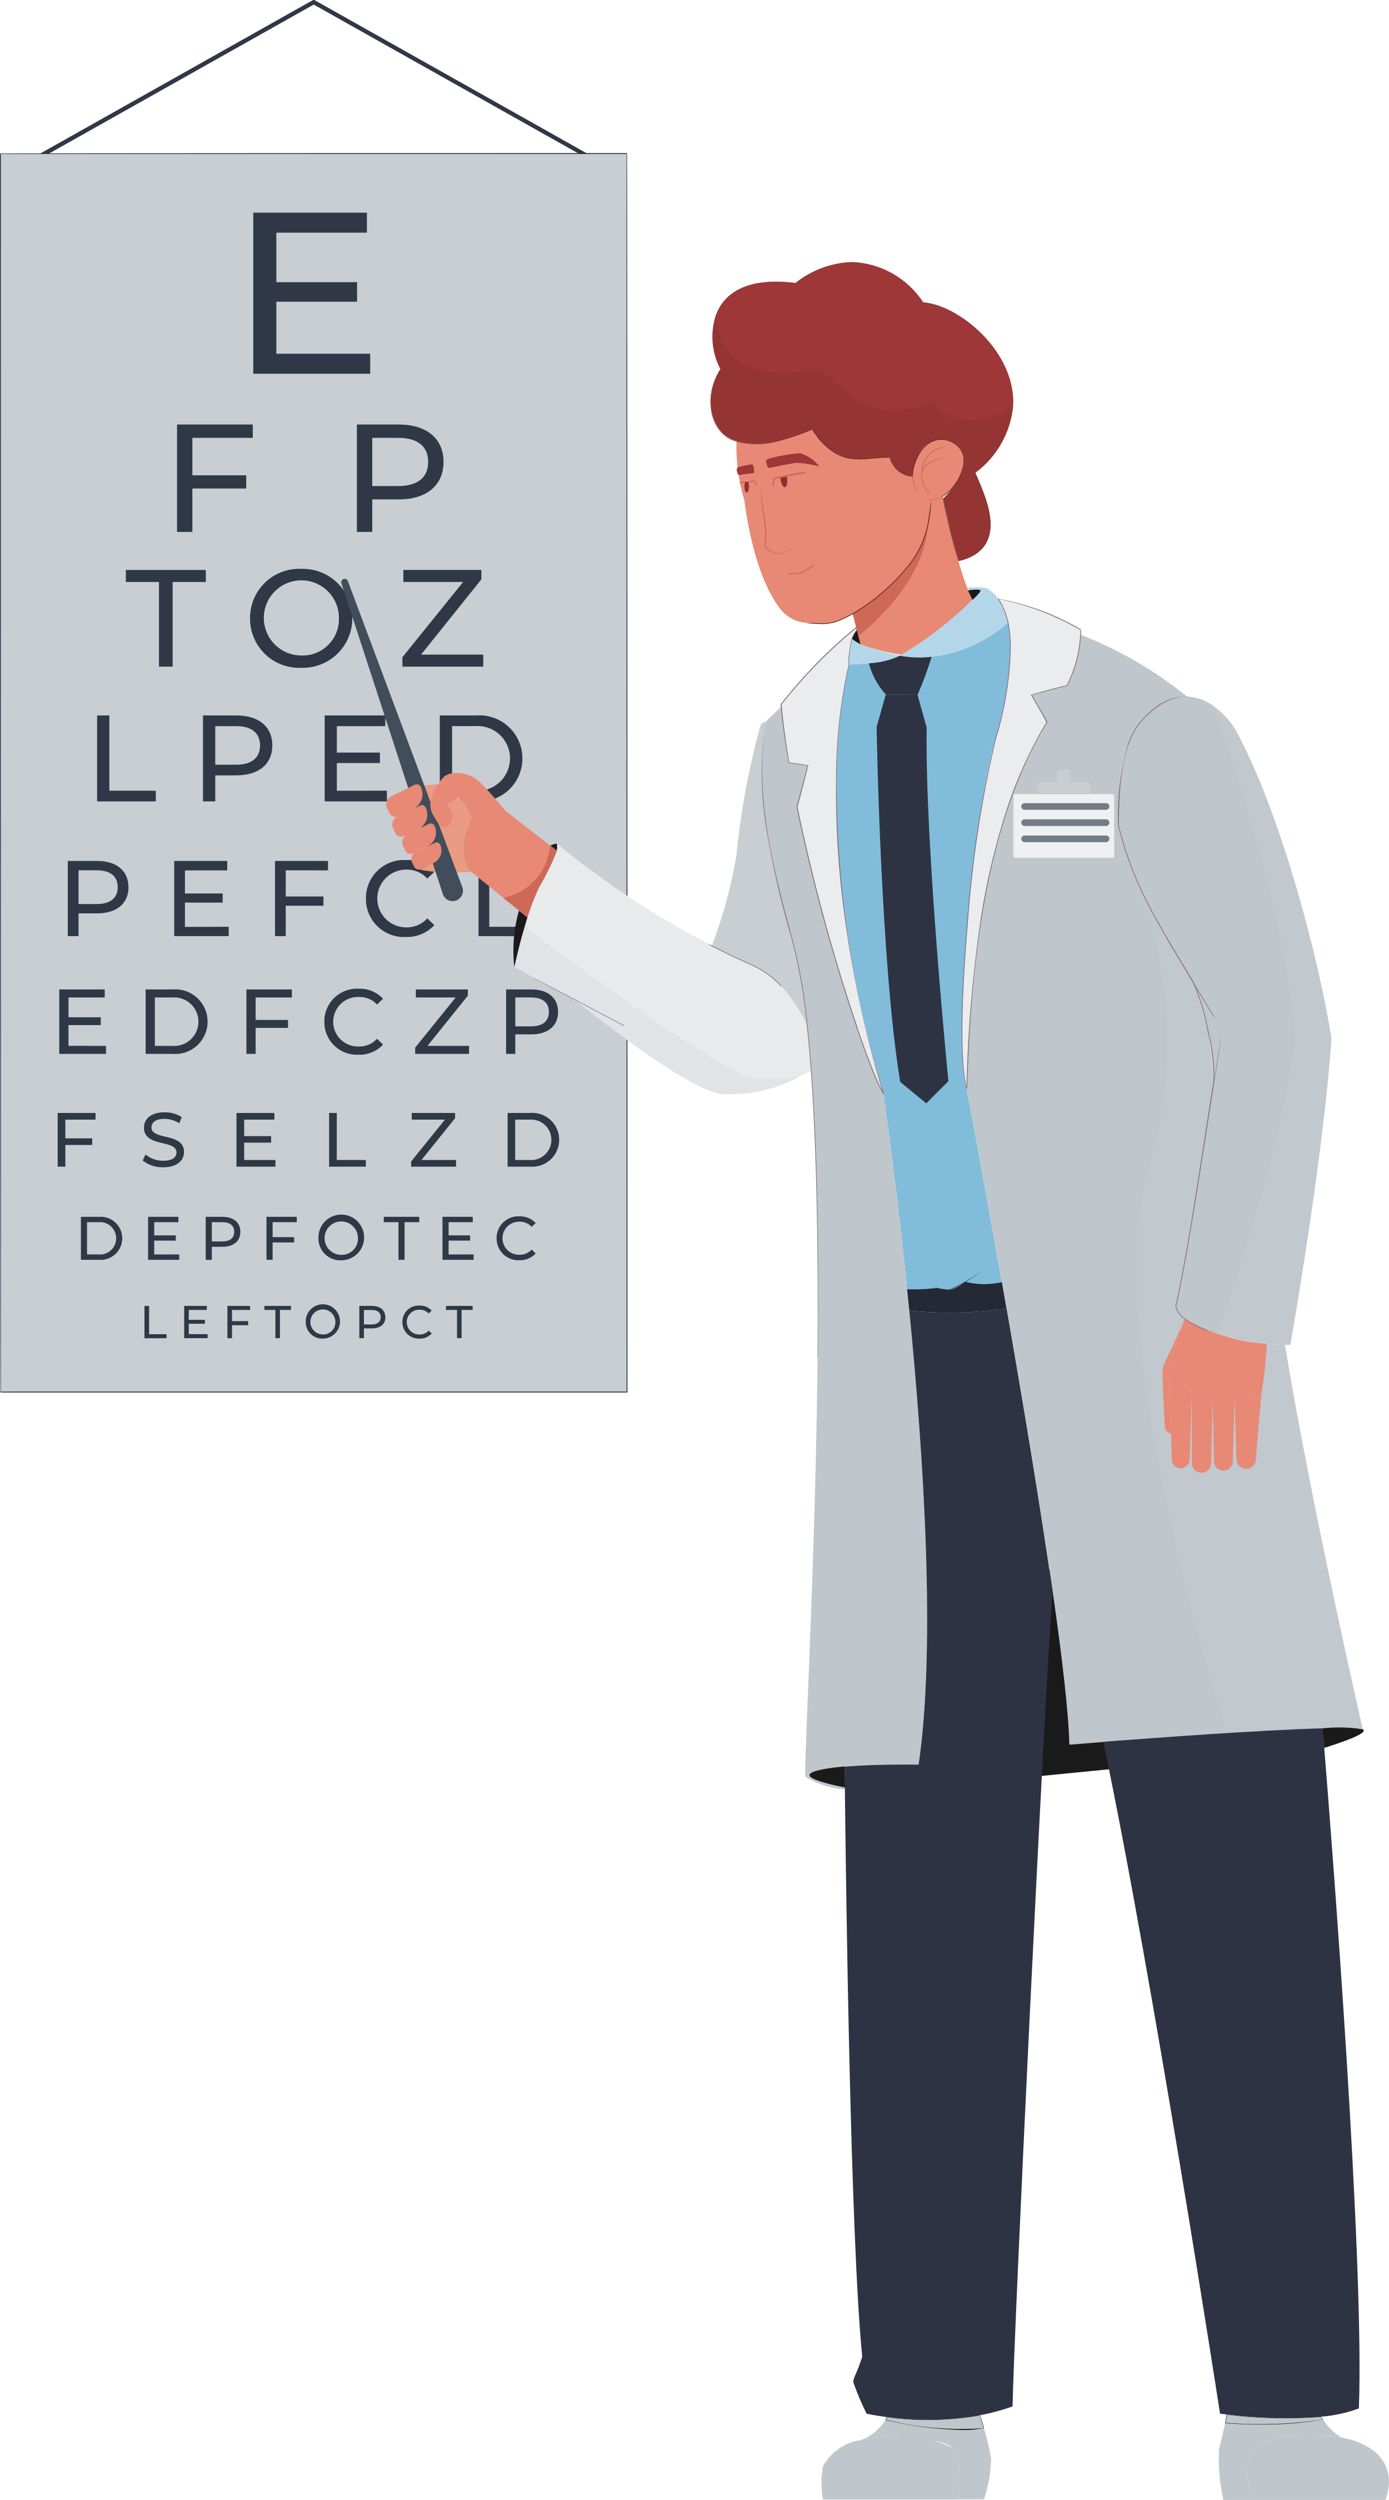 <svg id="exper" xmlns="http://www.w3.org/2000/svg" xmlns:xlink="http://www.w3.org/1999/xlink" width="73.65" height="132.478" viewBox="0 0 73.65 132.478">
  <defs>
    <clipPath id="clip-path">
      <rect id="Rectangle_169" data-name="Rectangle 169" width="73.65" height="132.478" fill="none"/>
    </clipPath>
    <clipPath id="clip-path-3">
      <path id="Path_214" data-name="Path 214" d="M.049,9.484H33.222V75.066H.049ZM0,9.459S0,75.091.024,75.115H33.247a.024.024,0,0,0,.024-.024s0-65.632-.024-65.656c0,0-33.222,0-33.247.024" transform="translate(0 -9.435)" fill="none"/>
    </clipPath>
    <linearGradient id="linear-gradient" y1="1.893" x2="0.026" y2="1.893" gradientUnits="objectBoundingBox">
      <stop offset="0" stop-color="#3a4256"/>
      <stop offset="0.063" stop-color="#384053"/>
      <stop offset="0.554" stop-color="#2f3646"/>
      <stop offset="1" stop-color="#2d3342"/>
    </linearGradient>
    <clipPath id="clip-path-5">
      <path id="Path_258" data-name="Path 258" d="M56.617,40.179a5.567,5.567,0,0,1-1.683-.058,4.276,4.276,0,0,1-1.642.4c-.4.042-.785.064-1.061.064,0,0-2.386,8.555,1.829,22.757,0,0,.566,3.841,1.139,9.187.041.38.082.77.122,1.166a10.655,10.655,0,0,0,1.548-.064c.607.1.692.265,1.546-.333a4.145,4.145,0,0,0,1.934.018c-.061-.341-.121-.678-.181-1.01-.94-5.288-1.685-9.233-1.685-9.233-.767-2.541.341-14.5,1.526-18.552s.662-6.155.662-6.155a7.425,7.425,0,0,1-4.054,1.814" transform="translate(-51.558 -38.365)" fill="none"/>
    </clipPath>
    <linearGradient id="linear-gradient-2" x1="-3.755" y1="2.8" x2="-3.68" y2="2.8" gradientUnits="objectBoundingBox">
      <stop offset="0" stop-color="#1090b5"/>
      <stop offset="0.017" stop-color="#1090b5"/>
      <stop offset="0.069" stop-color="#2b9abe"/>
      <stop offset="0.136" stop-color="#45a5c7"/>
      <stop offset="0.213" stop-color="#5baece"/>
      <stop offset="0.302" stop-color="#6cb4d4"/>
      <stop offset="0.413" stop-color="#78b9d8"/>
      <stop offset="0.569" stop-color="#7fbcda"/>
      <stop offset="1" stop-color="#81bddb"/>
    </linearGradient>
    <clipPath id="clip-path-6">
      <path id="Path_259" data-name="Path 259" d="M64.927,41.8l-.5.129-1.392.358.838,1.448c-.018.029-.036.06-.056.09-3.727,6.1-4.043,14.954-4.2,19.352,0,0,.746,3.945,1.685,9.233.02.114.041.225.061.339l.023.133q.048.267.1.538c.018.11.037.218.056.327.064.356.126.715.191,1.079.845,4.84,1.776,10.39,2.435,15,.5,3.478.844,6.418.882,8.107,0,0,.7-.058,1.812-.143,1.612-.125,4.085-.31,6.548-.462,1.816-.114,3.626-.21,5.08-.255a8.768,8.768,0,0,1,2.123.059S77.866,85.2,76.484,76.752a8.542,8.542,0,0,1-.977-.056,10.214,10.214,0,0,1-4.329-1.316,1.174,1.174,0,0,1-.5-.685c.722-3.057,1.814-10.826,2-11.781a14.573,14.573,0,0,0-1.09-5.426,51.885,51.885,0,0,1-2.787-4.932c-.12-.259-.232-.517-.339-.777a19.013,19.013,0,0,1-.82-2.539c-.024-4.083.8-5.257,1.646-5.992a2.945,2.945,0,0,1,2-.859,21.229,21.229,0,0,0-5.648-3.278,6.693,6.693,0,0,1-.717,2.688" transform="translate(-59.61 -39.111)" fill="none"/>
    </clipPath>
    <linearGradient id="linear-gradient-3" x1="-2.442" y1="1.681" x2="-2.401" y2="1.681" gradientUnits="objectBoundingBox">
      <stop offset="0" stop-color="#e9eaec"/>
      <stop offset="0.078" stop-color="#e2e4e7"/>
      <stop offset="0.383" stop-color="#ced3d8"/>
      <stop offset="0.69" stop-color="#c2c9cf"/>
      <stop offset="1" stop-color="#bfc6cc"/>
    </linearGradient>
    <clipPath id="clip-path-7">
      <path id="Path_260" data-name="Path 260" d="M47.18,44.347c-.515,3.715.06,6.648,1.363,11.365a28.048,28.048,0,0,1,.844,4.76c.081.742.15,1.528.212,2.352,1.01,13.619-.487,37.262-.307,37.429a4.507,4.507,0,0,0,2.09.666v-.111s-1.9-.352-1.863-.648c.023-.167.64-.333,1.852-.438.945-.083,2.251-.129,3.92-.108.917-6.239.277-16.249-.494-24.059-.021-.206-.04-.41-.061-.612-.018-.175-.035-.35-.054-.523-.015-.148-.03-.3-.045-.442-.005-.05-.011-.1-.019-.18l-.036-.34c-.007-.069-.015-.138-.022-.2-.573-5.345-1.139-9.187-1.139-9.187a24.526,24.526,0,0,1-1.375-3.441,101.949,101.949,0,0,1-3.211-11.777l.587-2.193-1.023-.15c-.171-1.03-.306-2.027-.4-2.962Z" transform="translate(-46.993 -43.544)" fill="none"/>
    </clipPath>
    <linearGradient id="linear-gradient-4" x1="-4.201" y1="1.656" x2="-4.111" y2="1.656" xlink:href="#linear-gradient-3"/>
    <clipPath id="clip-path-8">
      <path id="Path_261" data-name="Path 261" d="M45.409,27.076a9.924,9.924,0,0,0,.414,3.128c.445,3.312,1.29,4.964,1.9,5.759a1.919,1.919,0,0,0,1.372.746c.236.02.524.037.838.043a2.318,2.318,0,0,0,.972-.191,7.274,7.274,0,0,0,.672-.331,10.908,10.908,0,0,0,2.913-2.495,5.009,5.009,0,0,0,1.121-2.475c.067-.44.117-.826.144-1.059a1.335,1.335,0,0,0,.594-.2,2.437,2.437,0,0,0,.887-1c.462-.922.22-1.579-.393-1.884a1.313,1.313,0,0,0-1.825.777,3.762,3.762,0,0,0-.323,1.036l-.067-.012L54.57,28.9a.631.631,0,0,1-.077-.021c-.027-.008-.053-.015-.1-.033l-.064-.025c-.014-.005-.028-.012-.084-.04-.015-.007-.029-.014-.129-.073-.021-.014-.041-.028-.084-.06l-.041-.034a.94.94,0,0,1-.081-.075,1.035,1.035,0,0,1-.081-.087c-.01-.014-.022-.028-.064-.085-.009-.012-.016-.023-.058-.088-.017-.031-.034-.063-.059-.114-.015-.032-.03-.066-.068-.17-.008-.023-.015-.046-.023-.071-.321-.005-.62.018-.906.041a2.866,2.866,0,0,1-3.214-1.513c-1.556.573-2.654.984-4.029.62" transform="translate(-45.4 -26.456)" fill="none"/>
    </clipPath>
    <linearGradient id="linear-gradient-5" x1="-3.163" y1="10.65" x2="-3.093" y2="10.65" gradientUnits="objectBoundingBox">
      <stop offset="0" stop-color="#eccaa8"/>
      <stop offset="0.535" stop-color="#e9a48a"/>
      <stop offset="1" stop-color="#e88975"/>
    </linearGradient>
    <clipPath id="clip-path-9">
      <path id="Path_262" data-name="Path 262" d="M48.31,17.253c-2.579-.325-3.771.55-4.2,1.666a3.668,3.668,0,0,0,.224,2.9c-.956,1.485-.53,3.443.856,3.813s2.472-.047,4.029-.62a2.866,2.866,0,0,0,3.214,1.513c.285-.023.585-.046.906-.041.008.025.015.048.047.141.014.034.029.069.053.119a1.941,1.941,0,0,0,.139.227c.01.014.021.028.073.089.012.014.027.028.058.06s.04.037.062.054.028.023.062.05.043.03.149.095c.015.009.029.015.086.043.015.007.028.014.064.028l.061.023.081.025a.632.632,0,0,0,.077.021l.053.012c.024.005.046.008.114.018a2.547,2.547,0,0,1,.277-1.042,1.313,1.313,0,0,1,1.825-.777c.613.305.855.962.393,1.884a4.471,4.471,0,0,1-.863,1.122c.088.427.405,1.937.807,3.318,2.868-.68,1.335-3.59.9-4.68a4.98,4.98,0,0,0,2.005-3.576c.122-2.854-2.865-5.309-4.773-5.46a4.735,4.735,0,0,0-3.766-2.133,5.081,5.081,0,0,0-3.006,1.108" transform="translate(-43.815 -16.145)" fill="none"/>
    </clipPath>
    <linearGradient id="linear-gradient-6" x1="-2.243" y1="7.483" x2="-2.191" y2="7.483" gradientUnits="objectBoundingBox">
      <stop offset="0" stop-color="#cf4e3c"/>
      <stop offset="0.056" stop-color="#ca4b3b"/>
      <stop offset="0.404" stop-color="#b14039"/>
      <stop offset="0.725" stop-color="#a33937"/>
      <stop offset="0.989" stop-color="#9e3737"/>
      <stop offset="1" stop-color="#9e3737"/>
    </linearGradient>
    <clipPath id="clip-path-11">
      <path id="Path_265" data-name="Path 265" d="M47.329,28.237a.129.129,0,0,0-.088.162l.063.213a.132.132,0,0,0,.157.092c.255-.058.859-.19,1.373-.267a5.718,5.718,0,0,1,1.223.19,2.037,2.037,0,0,0-1.015-.7,8.628,8.628,0,0,0-1.714.308" transform="translate(-47.236 -27.929)" fill="none"/>
    </clipPath>
    <linearGradient id="linear-gradient-7" x1="-14.313" y1="137.094" x2="-14.01" y2="137.094" xlink:href="#linear-gradient-6"/>
    <clipPath id="clip-path-12">
      <path id="Path_266" data-name="Path 266" d="M46.2,28.617a6.5,6.5,0,0,0-.654.128.166.166,0,0,0-.117.2c.014.059.031.12.046.164a.09.09,0,0,0,.1.064c.157-.018.522-.061.711-.09a.086.086,0,0,0,.071-.09c-.009-.089-.029-.212-.044-.295a.1.1,0,0,0-.1-.08H46.2" transform="translate(-45.423 -28.616)" fill="none"/>
    </clipPath>
    <linearGradient id="linear-gradient-8" x1="-41.127" y1="192.388" x2="-40.221" y2="192.388" xlink:href="#linear-gradient-6"/>
    <clipPath id="clip-path-14">
      <rect id="Rectangle_139" data-name="Rectangle 139" width="11.964" height="44.767" fill="none"/>
    </clipPath>
    <clipPath id="clip-path-15">
      <path id="Path_274" data-name="Path 274" d="M56.755,30.778c-.027.232-.077.618-.144,1.059-.018.115-.039.23-.065.345a5,5,0,0,1-1.056,2.13,10.908,10.908,0,0,1-2.913,2.495l.186.719.032.123.087.337s.107.413.116.448a10.6,10.6,0,0,0,2.159.549l.149-.084a18.993,18.993,0,0,0,3.632-2.839,5.265,5.265,0,0,1-.231-.492l-.056-.134c-.163-.414-.322-.907-.47-1.418-.4-1.381-.719-2.892-.831-3.437a1.335,1.335,0,0,1-.594.2" transform="translate(-52.577 -30.578)" fill="none"/>
    </clipPath>
    <linearGradient id="linear-gradient-9" x1="-7.108" y1="12.635" x2="-6.973" y2="12.635" gradientUnits="objectBoundingBox">
      <stop offset="0" stop-color="#eccaa8"/>
      <stop offset="0.019" stop-color="#ebc4a3"/>
      <stop offset="0.106" stop-color="#eaae92"/>
      <stop offset="0.208" stop-color="#e99d85"/>
      <stop offset="0.334" stop-color="#e8917b"/>
      <stop offset="0.512" stop-color="#e88a76"/>
      <stop offset="1" stop-color="#e88975"/>
    </linearGradient>
    <clipPath id="clip-path-17">
      <path id="Path_283" data-name="Path 283" d="M70.617,43.782c-.85.735-1.669,1.909-1.646,5.992.736,2.9,1.656,4.485,3.946,8.248a14.59,14.59,0,0,1,1.09,5.426c-.191.955-1.281,8.724-2,11.781a1.172,1.172,0,0,0,.5.685,5.7,5.7,0,0,0,1.7.782,14.579,14.579,0,0,0,2.632.534,8.568,8.568,0,0,0,.979.056c.095,0,.182-.005.261-.011.457-2.6,1.787-10.632,2.182-16.2-.629-4.09-2.625-11.756-4.972-16.177a4.167,4.167,0,0,0-1.212-1.417,2.585,2.585,0,0,0-1.452-.558h-.064a2.989,2.989,0,0,0-1.936.86" transform="translate(-68.97 -42.922)" fill="none"/>
    </clipPath>
    <linearGradient id="linear-gradient-10" x1="-5.245" y1="2.781" x2="-5.169" y2="2.781" xlink:href="#linear-gradient-3"/>
    <clipPath id="clip-path-18">
      <path id="Path_284" data-name="Path 284" d="M72.848,81.488l-.028.07a18.1,18.1,0,0,0-.679,2.048,6.35,6.35,0,0,0,.816,1.155,2.041,2.041,0,0,0,.557.483,32.382,32.382,0,0,0,3.459.124,21.932,21.932,0,0,0,.266-2.217c.01-.183.019-.365.023-.548a10.214,10.214,0,0,1-4.329-1.316c0,.006-.034.075-.086.2" transform="translate(-72.141 -81.288)" fill="none"/>
    </clipPath>
    <linearGradient id="linear-gradient-11" x1="-12.112" y1="15.297" x2="-11.944" y2="15.297" gradientUnits="objectBoundingBox">
      <stop offset="0" stop-color="#eccaa8"/>
      <stop offset="1" stop-color="#e88975"/>
    </linearGradient>
    <clipPath id="clip-path-20">
      <path id="Path_291" data-name="Path 291" d="M68.032,107.225c2.626,12.513,6.188,35.6,6.188,35.6s.138.019.376.046a25.649,25.649,0,0,0,4.975.114,7.543,7.543,0,0,0,2.011-.435c.3-7.905-1.431-30-1.838-35.02-.053-.66-.084-1.024-.084-1.024-3.425.1-8.83.5-11.628.716" transform="translate(-68.032 -106.509)" fill="none"/>
    </clipPath>
    <linearGradient id="linear-gradient-12" x1="-4.223" y1="1.115" x2="-4.161" y2="1.115" xlink:href="#linear-gradient"/>
    <clipPath id="clip-path-21">
      <path id="Path_292" data-name="Path 292" d="M75.489,149.243c-.095.42-.224.978-.328,1.364a9.789,9.789,0,0,0,.228,2.714h1.587a4.064,4.064,0,0,1-.288-2.053c.357-1.255,2.409-1.747,4.927-1.272a3.239,3.239,0,0,1-.936-.923c-.038-.052-.077-.106-.116-.162a25.649,25.649,0,0,1-4.975-.113c-.023.106-.058.262-.1.445" transform="translate(-75.112 -148.798)" fill="none"/>
    </clipPath>
    <linearGradient id="linear-gradient-13" x1="-9.705" y1="1" x2="-9.575" y2="1" xlink:href="#linear-gradient-3"/>
    <clipPath id="clip-path-22">
      <path id="Path_293" data-name="Path 293" d="M76.934,151.434a4.064,4.064,0,0,0,.288,2.053h7s1.189-2.612-2.365-3.324a9.728,9.728,0,0,0-1.8-.179c-1.648,0-2.863.513-3.129,1.451" transform="translate(-76.872 -149.983)" fill="none"/>
    </clipPath>
    <linearGradient id="linear-gradient-14" x1="-7.562" y1="1" x2="-7.463" y2="1" xlink:href="#linear-gradient-3"/>
    <clipPath id="clip-path-24">
      <path id="Path_296" data-name="Path 296" d="M53.574,40.805a3.943,3.943,0,0,0,.9,1.659l1.682.013a18.056,18.056,0,0,0,.746-2.011,5.567,5.567,0,0,1-1.683-.058,4.276,4.276,0,0,1-1.642.4" transform="translate(-53.574 -40.407)" fill="none"/>
    </clipPath>
    <linearGradient id="linear-gradient-15" x1="-13.854" y1="47.216" x2="-13.596" y2="47.216" xlink:href="#linear-gradient"/>
    <clipPath id="clip-path-25">
      <path id="Path_297" data-name="Path 297" d="M56.219,42.808h0m-2.166,1.714s.2,12.439,1.251,18.809l1.381,1.133,1.173-1.175s-1.251-12.617-1.152-18.736l-.487-1.745v0L54.538,42.8Z" transform="translate(-54.053 -42.799)" fill="none"/>
    </clipPath>
    <linearGradient id="linear-gradient-16" x1="-12.215" y1="4.416" x2="-11.989" y2="4.416" xlink:href="#linear-gradient"/>
    <clipPath id="clip-path-27">
      <path id="Path_300" data-name="Path 300" d="M55.509,80.75c.771,7.81,1.411,17.82.494,24.059-1.669-.021-2.975.026-3.92.108,0,.23.006.6.011,1.1,0,.032,0,.064,0,.119.059,5.407.3,23.924.92,30.044-.31.983-.494,1.114-.467,1.376a13.735,13.735,0,0,0,.7,1.648s.406.094,1.078.181a16.069,16.069,0,0,0,4.93-.1,11.119,11.119,0,0,0,1.731-.467c.058-3.723,1.636-36.617,2.119-43.175-.66-4.606-1.59-10.156-2.435-15a21.62,21.62,0,0,1-5.16.107" transform="translate(-52.083 -80.643)" fill="none"/>
    </clipPath>
    <linearGradient id="linear-gradient-17" x1="-4.064" y1="1.07" x2="-3.986" y2="1.07" xlink:href="#linear-gradient"/>
    <clipPath id="clip-path-29">
      <path id="Path_309" data-name="Path 309" d="M33.023,54.3a13.757,13.757,0,0,0-.763,2.079c-.333,1.133-.546,2.152-.546,2.152l3.263,1.775s5.54,4.535,7.638,4.937a7.543,7.543,0,0,0,4.227-.914c.384-.188.618-.328.618-.328-.062-.824-.132-1.61-.22-2.377a8.275,8.275,0,0,0-1.012-1.652,4.908,4.908,0,0,0-1.969-1.583c-.713-.315-1.406-.648-2.073-.991a46.563,46.563,0,0,1-8.223-5.418c.115.54-.258.942-.939,2.321" transform="translate(-31.714 -51.984)" fill="none"/>
    </clipPath>
    <linearGradient id="linear-gradient-18" x1="-1.282" y1="4.46" x2="-1.238" y2="4.46" gradientUnits="objectBoundingBox">
      <stop offset="0" stop-color="#bfc6cc"/>
      <stop offset="0.31" stop-color="#c2c9cf"/>
      <stop offset="0.617" stop-color="#ced3d8"/>
      <stop offset="0.922" stop-color="#e2e4e7"/>
      <stop offset="1" stop-color="#e9eaec"/>
    </linearGradient>
    <clipPath id="clip-path-31">
      <path id="Path_315" data-name="Path 315" d="M52.732,150.34a2.718,2.718,0,0,0-2.006,1.395,4.95,4.95,0,0,0,0,1.747h7.106a3.515,3.515,0,0,0-.253-2.738,5.826,5.826,0,0,0-3.027-.6,7.913,7.913,0,0,0-1.82.194" transform="translate(-50.639 -150.146)" fill="none"/>
    </clipPath>
    <linearGradient id="linear-gradient-19" x1="-5.551" y1="1.008" x2="-5.441" y2="1.008" xlink:href="#linear-gradient-3"/>
    <clipPath id="clip-path-32">
      <path id="Path_316" data-name="Path 316" d="M54.463,148.936a1.333,1.333,0,0,1-.076.142,2.557,2.557,0,0,1-1.314,1.078c1.931-.464,4.505,0,4.847.4a3.515,3.515,0,0,1,.253,2.738h1.436a7.136,7.136,0,0,0,.376-2.119,10.663,10.663,0,0,0-.383-1.653c-.074-.255-.148-.5-.21-.695a16.068,16.068,0,0,1-4.93.1" transform="translate(-53.073 -148.832)" fill="none"/>
    </clipPath>
    <linearGradient id="linear-gradient-20" x1="-6.54" y1="1.006" x2="-6.417" y2="1.006" xlink:href="#linear-gradient-3"/>
    <clipPath id="clip-path-34">
      <rect id="Rectangle_159" data-name="Rectangle 159" width="16.039" height="13.075" fill="none"/>
    </clipPath>
    <clipPath id="clip-path-35">
      <rect id="Rectangle_160" data-name="Rectangle 160" width="6.183" height="33.805" fill="none"/>
    </clipPath>
    <clipPath id="clip-path-36">
      <rect id="Rectangle_161" data-name="Rectangle 161" width="15.124" height="8.927" fill="none"/>
    </clipPath>
    <clipPath id="clip-path-37">
      <path id="Path_330" data-name="Path 330" d="M25.331,48.352l-1.247.611a.482.482,0,0,0-.219.646l.129.261a.34.34,0,0,0,.453.155l.159-.077.643-.314.039-.021a.873.873,0,0,0,.359-1.152.293.293,0,0,0-.027-.042.233.233,0,0,0-.184-.089.24.24,0,0,0-.1.024" transform="translate(-23.815 -48.328)" fill="none"/>
    </clipPath>
    <linearGradient id="linear-gradient-21" x1="-10.253" y1="51.145" x2="-9.821" y2="51.145" xlink:href="#linear-gradient-5"/>
    <clipPath id="clip-path-38">
      <path id="Path_331" data-name="Path 331" d="M25.657,49.637l-.317.155-.685.335-.21.1a.468.468,0,0,0-.212.628l.123.253a.33.33,0,0,0,.441.15l.378-.184.1-.051.325-.159a.85.85,0,0,0,.359-1.125.231.231,0,0,0-.206-.128.219.219,0,0,0-.1.024" transform="translate(-24.185 -49.613)" fill="none"/>
    </clipPath>
    <linearGradient id="linear-gradient-22" x1="-10.719" y1="52.008" x2="-10.274" y2="52.008" xlink:href="#linear-gradient-5"/>
    <clipPath id="clip-path-39">
      <path id="Path_332" data-name="Path 332" d="M26.209,50.77l-.522.256-.322.157-.1.052-.217.1a.453.453,0,0,0-.206.6l.122.244a.316.316,0,0,0,.423.144l.12-.058.142-.069s.488-.238.525-.257a.819.819,0,0,0,.335-1.077.221.221,0,0,0-.2-.123.217.217,0,0,0-.1.022" transform="translate(-24.793 -50.748)" fill="none"/>
    </clipPath>
    <linearGradient id="linear-gradient-23" x1="-11.428" y1="53.494" x2="-10.966" y2="53.494" xlink:href="#linear-gradient-5"/>
    <clipPath id="clip-path-40">
      <path id="Path_333" data-name="Path 333" d="M26.621,51.928l-.372.182-.525.257-.142.069a.4.4,0,0,0-.182.537l.107.218a.28.28,0,0,0,.377.128l.669-.324a.733.733,0,0,0,.407-.656.717.717,0,0,0-.076-.322.2.2,0,0,0-.263-.089" transform="translate(-25.359 -51.908)" fill="none"/>
    </clipPath>
    <linearGradient id="linear-gradient-24" x1="-13.119" y1="60.875" x2="-12.6" y2="60.875" xlink:href="#linear-gradient-5"/>
    <clipPath id="clip-path-41">
      <path id="Path_334" data-name="Path 334" d="M27.845,47.637a1.049,1.049,0,0,0-.572.181,2.319,2.319,0,0,0-.325.407,3.215,3.215,0,0,0-.352.681,1.19,1.19,0,0,0,.115,1.011l.292.47a.3.3,0,0,0,.414.1.616.616,0,0,0,.29-.525.609.609,0,0,0-.064-.274l-.194-.391.611-.5.678,1.176s-.98,1.935-.04,2.89l1.7,1.384.834.678.45.366A11.933,11.933,0,0,1,32.3,53.7a12.652,12.652,0,0,0,.942-1.945l-.341-.264L30.52,49.643s-.687-.844-1.3-1.469a1.769,1.769,0,0,0-1.263-.54c-.039,0-.077,0-.115,0" transform="translate(-26.533 -47.634)" fill="none"/>
    </clipPath>
    <linearGradient id="linear-gradient-25" x1="-3.369" y1="11.954" x2="-3.242" y2="11.954" xlink:href="#linear-gradient-5"/>
  </defs>
  <g id="Group_373" data-name="Group 373" clip-path="url(#clip-path)">
    <path id="Path_212" data-name="Path 212" d="M63.379,107.695l5.4-.532L65.906,96.6l-2.527.189-1.326,4.232Z" transform="translate(-8.692 -13.531)" fill="#1a1a1a"/>
    <g id="Group_288" data-name="Group 288">
      <g id="Group_287" data-name="Group 287" clip-path="url(#clip-path)">
        <path id="Path_213" data-name="Path 213" d="M32.688,9.2a.109.109,0,0,1-.056-.015L16.726.242.82,9.189a.114.114,0,1,1-.112-.2L16.665.015A.121.121,0,0,1,16.722,0a.126.126,0,0,1,.064.015L32.743,8.991a.113.113,0,0,1-.055.212" transform="translate(-0.091 0)" fill="#303747"/>
        <rect id="Rectangle_127" data-name="Rectangle 127" width="33.222" height="65.631" transform="translate(0.024 8.138)" fill="#c9ced3"/>
      </g>
    </g>
    <g id="Group_290" data-name="Group 290" transform="translate(0 8.113)">
      <g id="Group_289" data-name="Group 289" clip-path="url(#clip-path-3)">
        <rect id="Rectangle_129" data-name="Rectangle 129" width="33.271" height="65.68" transform="translate(0 0)" fill="url(#linear-gradient)"/>
      </g>
    </g>
    <g id="Group_292" data-name="Group 292">
      <g id="Group_291" data-name="Group 291" clip-path="url(#clip-path)">
        <path id="Path_215" data-name="Path 215" d="M21.817,20.582v1.061h-6.2V13.105h6.026v1.061H16.84v2.623h4.281v1.036H16.84v2.757Z" transform="translate(-2.188 -1.836)" fill="#303747"/>
        <path id="Path_216" data-name="Path 216" d="M11.729,26.867v1.985h2.854v.7H11.729v2.3h-.813V26.16h4.017v.707Z" transform="translate(-1.529 -3.664)" fill="#303747"/>
        <path id="Path_217" data-name="Path 217" d="M26.6,28.144c0,1.237-.894,1.985-2.374,1.985H22.821v1.723h-.814V26.16h2.22c1.48,0,2.374.748,2.374,1.984m-.813,0c0-.813-.545-1.277-1.586-1.277H22.821v2.554H24.2c1.041,0,1.586-.463,1.586-1.277" transform="translate(-3.083 -3.664)" fill="#303747"/>
        <path id="Path_218" data-name="Path 218" d="M9.516,35.761H7.759v-.637H12v.637H10.241v4.486H9.516Z" transform="translate(-1.087 -4.92)" fill="#303747"/>
        <path id="Path_219" data-name="Path 219" d="M15.419,37.677a2.6,2.6,0,0,1,2.729-2.62,2.621,2.621,0,1,1,0,5.24,2.6,2.6,0,0,1-2.729-2.619m4.712,0a1.991,1.991,0,1,0-1.984,1.968,1.923,1.923,0,0,0,1.984-1.968" transform="translate(-2.16 -4.91)" fill="#303747"/>
        <path id="Path_220" data-name="Path 220" d="M29.1,39.611v.636H24.814v-.5l3.221-3.988h-3.17v-.637H29v.5L25.8,39.611Z" transform="translate(-3.476 -4.92)" fill="#303747"/>
        <path id="Path_221" data-name="Path 221" d="M5.988,44.09h.65v3.988H9.1v.565H5.988Z" transform="translate(-0.839 -6.176)" fill="#303747"/>
        <path id="Path_222" data-name="Path 222" d="M16.192,45.677c0,.989-.715,1.587-1.9,1.587H13.167v1.379h-.651V44.09h1.777c1.184,0,1.9.6,1.9,1.587m-.651,0c0-.65-.436-1.021-1.268-1.021H13.167V46.7h1.106c.832,0,1.268-.371,1.268-1.022" transform="translate(-1.753 -6.176)" fill="#303747"/>
        <path id="Path_223" data-name="Path 223" d="M23.318,48.078v.566h-3.3V44.09h3.214v.566H20.664v1.4h2.283v.554H20.664v1.47Z" transform="translate(-2.803 -6.176)" fill="#303747"/>
        <path id="Path_224" data-name="Path 224" d="M27.118,44.09h1.918a2.284,2.284,0,1,1,0,4.554H27.118ZM29,48.078a1.716,1.716,0,1,0,0-3.423h-1.23v3.423Z" transform="translate(-3.798 -6.176)" fill="#303747"/>
        <path id="Path_225" data-name="Path 225" d="M7.4,54.445c0,.865-.626,1.389-1.662,1.389H4.75V57.04H4.181V53.056H5.735c1.036,0,1.662.524,1.662,1.389m-.569,0c0-.57-.381-.894-1.11-.894H4.75v1.788h.967c.729,0,1.11-.324,1.11-.893" transform="translate(-0.586 -7.432)" fill="#303747"/>
        <path id="Path_226" data-name="Path 226" d="M13.632,56.545v.494H10.741V53.056h2.812v.5H11.31v1.224h2v.484h-2v1.286Z" transform="translate(-1.504 -7.432)" fill="#303747"/>
        <path id="Path_227" data-name="Path 227" d="M17.525,53.551v1.389h2v.49h-2V57.04h-.569V53.055h2.812v.5Z" transform="translate(-2.375 -7.432)" fill="#303747"/>
        <path id="Path_228" data-name="Path 228" d="M22.563,55.041A2.016,2.016,0,0,1,24.674,53a1.969,1.969,0,0,1,1.515.621l-.371.359a1.477,1.477,0,0,0-1.121-.473,1.531,1.531,0,1,0,0,3.062,1.481,1.481,0,0,0,1.121-.477l.371.359a1.98,1.98,0,0,1-1.52.626,2.014,2.014,0,0,1-2.106-2.038" transform="translate(-3.16 -7.424)" fill="#303747"/>
        <path id="Path_229" data-name="Path 229" d="M29.507,53.056h1.679a2,2,0,1,1,0,3.984H29.507Zm1.645,3.49a1.5,1.5,0,1,0,0-2.994H30.076v2.994Z" transform="translate(-4.133 -7.432)" fill="#303747"/>
        <path id="Path_230" data-name="Path 230" d="M6.132,63.965v.424H3.654V60.974h2.41V61.4H4.143v1.048H5.855v.415H4.143v1.1Z" transform="translate(-0.512 -8.541)" fill="#303747"/>
        <path id="Path_231" data-name="Path 231" d="M8.981,60.974h1.44a1.713,1.713,0,1,1,0,3.416H8.981Zm1.411,2.992a1.287,1.287,0,1,0,0-2.566H9.469v2.566Z" transform="translate(-1.258 -8.541)" fill="#303747"/>
        <path id="Path_232" data-name="Path 232" d="M15.682,61.4v1.19H17.4v.42H15.682V64.39h-.488V60.974h2.41V61.4Z" transform="translate(-2.128 -8.541)" fill="#303747"/>
        <path id="Path_233" data-name="Path 233" d="M20,62.676a1.727,1.727,0,0,1,1.81-1.747,1.687,1.687,0,0,1,1.3.531l-.316.307a1.267,1.267,0,0,0-.961-.4,1.313,1.313,0,1,0,0,2.624,1.272,1.272,0,0,0,.961-.409l.316.307a1.691,1.691,0,0,1-1.3.537A1.726,1.726,0,0,1,20,62.676" transform="translate(-2.801 -8.534)" fill="#303747"/>
        <path id="Path_234" data-name="Path 234" d="M28.455,63.965v.424H25.6v-.332L27.747,61.4H25.635v-.426h2.756v.332l-2.138,2.66Z" transform="translate(-3.586 -8.541)" fill="#303747"/>
        <path id="Path_235" data-name="Path 235" d="M33.963,62.165c0,.741-.537,1.19-1.425,1.19h-.844V64.39h-.488V60.974h1.332c.888,0,1.425.45,1.425,1.191m-.488,0c0-.488-.327-.766-.951-.766h-.83v1.532h.83c.624,0,.951-.279.951-.766" transform="translate(-4.371 -8.541)" fill="#303747"/>
        <path id="Path_236" data-name="Path 236" d="M3.963,68.939v.992H5.39v.35H3.963v1.15H3.556V68.586H5.564v.353Z" transform="translate(-0.498 -9.607)" fill="#303747"/>
        <path id="Path_237" data-name="Path 237" d="M8.8,71.1l.15-.317a1.463,1.463,0,0,0,.94.33c.491,0,.7-.192.7-.439,0-.7-1.724-.256-1.724-1.314,0-.439.341-.813,1.09-.813a1.681,1.681,0,0,1,.914.252l-.133.326a1.474,1.474,0,0,0-.781-.231c-.484,0-.691.2-.691.451,0,.7,1.724.261,1.724,1.306,0,.434-.35.808-1.1.808A1.689,1.689,0,0,1,8.8,71.1" transform="translate(-1.233 -9.602)" fill="#303747"/>
        <path id="Path_238" data-name="Path 238" d="M16.648,71.078v.353H14.582V68.585h2.009v.354h-1.6v.874h1.427v.347H14.989v.918Z" transform="translate(-2.043 -9.607)" fill="#303747"/>
        <path id="Path_239" data-name="Path 239" d="M20.294,68.585H20.7v2.493h1.541v.353H20.294Z" transform="translate(-2.843 -9.607)" fill="#303747"/>
        <path id="Path_240" data-name="Path 240" d="M27.732,71.078v.353H25.353v-.276l1.789-2.216H25.382v-.354h2.3v.277L25.9,71.078Z" transform="translate(-3.551 -9.607)" fill="#303747"/>
        <path id="Path_241" data-name="Path 241" d="M31.3,68.585h1.2a1.427,1.427,0,1,1,0,2.846H31.3Zm1.175,2.493a1.072,1.072,0,1,0,0-2.139H31.7v2.139Z" transform="translate(-4.384 -9.607)" fill="#303747"/>
        <path id="Path_242" data-name="Path 242" d="M4.989,74.987h.96a1.142,1.142,0,1,1,0,2.277h-.96Zm.94,1.993a.858.858,0,1,0,0-1.71H5.314v1.71Z" transform="translate(-0.699 -10.504)" fill="#303747"/>
        <path id="Path_243" data-name="Path 243" d="M10.783,76.98v.284H9.131V74.987h1.607v.283H9.457v.7H10.6v.277H9.457v.734Z" transform="translate(-1.279 -10.504)" fill="#303747"/>
        <path id="Path_244" data-name="Path 244" d="M14.521,75.782c0,.494-.358.793-.95.793h-.562v.691h-.325V74.987h.887c.592,0,.95.3.95.795m-.325,0c0-.326-.218-.512-.635-.512h-.553v1.022h.553c.416,0,.635-.186.635-.511" transform="translate(-1.777 -10.504)" fill="#303747"/>
        <path id="Path_245" data-name="Path 245" d="M16.757,75.27v.794H17.9v.28H16.757v.92h-.325V74.987h1.606v.283Z" transform="translate(-2.302 -10.504)" fill="#303747"/>
        <path id="Path_246" data-name="Path 246" d="M19.635,76.121a1.211,1.211,0,1,1,1.213,1.165,1.158,1.158,0,0,1-1.213-1.165m2.095,0a.885.885,0,1,0-.881.875.855.855,0,0,0,.881-.875" transform="translate(-2.75 -10.499)" fill="#303747"/>
        <path id="Path_247" data-name="Path 247" d="M24.444,75.27h-.78v-.283h1.882v.283h-.78v1.994h-.322Z" transform="translate(-3.315 -10.504)" fill="#303747"/>
        <path id="Path_248" data-name="Path 248" d="M28.936,76.98v.284H27.284V74.987H28.89v.283H27.609v.7H28.75v.277H27.609v.734Z" transform="translate(-3.822 -10.504)" fill="#303747"/>
        <path id="Path_249" data-name="Path 249" d="M30.62,76.121a1.152,1.152,0,0,1,1.206-1.164,1.121,1.121,0,0,1,.865.355l-.212.2a.842.842,0,0,0-.641-.271.876.876,0,1,0,0,1.751.844.844,0,0,0,.641-.273l.212.206a1.131,1.131,0,0,1-.869.358,1.151,1.151,0,0,1-1.2-1.165" transform="translate(-4.289 -10.499)" fill="#303747"/>
        <path id="Path_250" data-name="Path 250" d="M8.909,80.477h.244v1.5h.924v.212H8.909Z" transform="translate(-1.248 -11.273)" fill="#303747"/>
        <path id="Path_251" data-name="Path 251" d="M12.6,81.973v.212H11.358V80.477h1.2v.213H11.6v.524h.856v.207H11.6v.551Z" transform="translate(-1.591 -11.273)" fill="#303747"/>
        <path id="Path_252" data-name="Path 252" d="M14.266,80.69v.594h.856V81.5h-.856v.69h-.244V80.477h1.2v.213Z" transform="translate(-1.964 -11.273)" fill="#303747"/>
        <path id="Path_253" data-name="Path 253" d="M16.885,80.69H16.3v-.213h1.413v.213h-.586v1.495h-.242Z" transform="translate(-2.283 -11.273)" fill="#303747"/>
        <path id="Path_254" data-name="Path 254" d="M18.853,81.329a.908.908,0,1,1,.91.874.868.868,0,0,1-.91-.874m1.571,0a.663.663,0,1,0-.661.656.642.642,0,0,0,.661-.656" transform="translate(-2.641 -11.269)" fill="#303747"/>
        <path id="Path_255" data-name="Path 255" d="M23.539,81.073c0,.371-.268.594-.712.594H22.4v.518h-.243V80.477h.666c.444,0,.712.224.712.6m-.244,0c0-.244-.163-.383-.476-.383H22.4v.765h.414c.313,0,.476-.139.476-.383" transform="translate(-3.104 -11.273)" fill="#303747"/>
        <path id="Path_256" data-name="Path 256" d="M24.81,81.329a.864.864,0,0,1,.906-.874.846.846,0,0,1,.648.266l-.159.154a.633.633,0,0,0-.48-.2.657.657,0,1,0,0,1.313.632.632,0,0,0,.48-.206l.159.154a.85.85,0,0,1-.651.269.864.864,0,0,1-.9-.874" transform="translate(-3.475 -11.269)" fill="#303747"/>
        <path id="Path_257" data-name="Path 257" d="M28.085,80.69H27.5v-.213h1.413v.213h-.586v1.495h-.242Z" transform="translate(-3.852 -11.273)" fill="#303747"/>
      </g>
    </g>
    <g id="Group_294" data-name="Group 294" transform="translate(44.336 32.991)">
      <g id="Group_293" data-name="Group 293" clip-path="url(#clip-path-5)">
        <rect id="Rectangle_131" data-name="Rectangle 131" width="11.349" height="35.53" transform="translate(-1.713 0)" fill="url(#linear-gradient-2)"/>
      </g>
    </g>
    <g id="Group_296" data-name="Group 296" transform="translate(51.26 33.633)">
      <g id="Group_295" data-name="Group 295" clip-path="url(#clip-path-6)">
        <rect id="Rectangle_132" data-name="Rectangle 132" width="20.993" height="58.816" transform="translate(0 0)" fill="url(#linear-gradient-3)"/>
      </g>
    </g>
    <g id="Group_298" data-name="Group 298" transform="translate(40.41 37.445)">
      <g id="Group_297" data-name="Group 297" clip-path="url(#clip-path-7)">
        <rect id="Rectangle_133" data-name="Rectangle 133" width="9.542" height="57.396" transform="translate(-0.328 0)" fill="url(#linear-gradient-4)"/>
      </g>
    </g>
    <g id="Group_300" data-name="Group 300" transform="translate(39.041 22.75)">
      <g id="Group_299" data-name="Group 299" clip-path="url(#clip-path-8)">
        <rect id="Rectangle_134" data-name="Rectangle 134" width="12.331" height="10.303" transform="translate(-0.038 0)" fill="url(#linear-gradient-5)"/>
      </g>
    </g>
    <g id="Group_302" data-name="Group 302" transform="translate(37.678 13.884)">
      <g id="Group_301" data-name="Group 301" clip-path="url(#clip-path-9)">
        <rect id="Rectangle_135" data-name="Rectangle 135" width="16.603" height="15.848" transform="translate(-0.441 0)" fill="url(#linear-gradient-6)"/>
      </g>
    </g>
    <g id="Group_304" data-name="Group 304">
      <g id="Group_303" data-name="Group 303" clip-path="url(#clip-path)">
        <path id="Path_263" data-name="Path 263" d="M49.362,29.139c-.008,0-.476.088-.918.176l-.05.01c-.121.024-.238.047-.343.071-.131.028-.24.053-.308.072-.022.144-.031.316-.031.317a.041.041,0,0,1-.041.04.043.043,0,0,1-.042-.044c0-.008.011-.2.036-.353a.043.043,0,0,1,.028-.033c.07-.021.2-.051.356-.084l.324-.068c.473-.094.941-.181.974-.187a.041.041,0,0,1,.048.033.042.042,0,0,1-.034.049" transform="translate(-6.671 -4.07)" fill="#ce6857"/>
        <path id="Path_264" data-name="Path 264" d="M48.361,29.931c-.1.014-.2-.177-.235-.427,0-.021-.005-.043-.007-.064.1-.023.222-.046.342-.071.006.028.011.055.015.084.033.249-.02.464-.116.478" transform="translate(-6.74 -4.114)" fill="#8e2f2f"/>
      </g>
    </g>
    <g id="Group_306" data-name="Group 306" transform="translate(40.619 24.017)">
      <g id="Group_305" data-name="Group 305" clip-path="url(#clip-path-11)">
        <rect id="Rectangle_137" data-name="Rectangle 137" width="2.837" height="0.791" transform="translate(-0.015 0)" fill="url(#linear-gradient-7)"/>
      </g>
    </g>
    <g id="Group_308" data-name="Group 308" transform="translate(39.06 24.608)">
      <g id="Group_307" data-name="Group 307" clip-path="url(#clip-path-12)">
        <rect id="Rectangle_138" data-name="Rectangle 138" width="0.949" height="0.561" transform="translate(-0.016 0)" fill="url(#linear-gradient-8)"/>
      </g>
    </g>
    <g id="Group_313" data-name="Group 313">
      <g id="Group_312" data-name="Group 312" clip-path="url(#clip-path)">
        <path id="Path_267" data-name="Path 267" d="M46.488,29.872a.031.031,0,0,1-.032-.03.219.219,0,0,0-.025-.077.132.132,0,0,0-.13-.073c-.218.016-.656.067-.66.068a.032.032,0,0,1-.035-.028.03.03,0,0,1,.028-.034s.443-.052.662-.069a.2.2,0,0,1,.19.107.309.309,0,0,1,.033.1.032.032,0,0,1-.03.033Z" transform="translate(-6.388 -4.15)" fill="#ce6857"/>
        <path id="Path_268" data-name="Path 268" d="M46.14,29.941c0,.177-.053.321-.118.321s-.118-.144-.118-.321a.648.648,0,0,1,.037-.231l.156-.016a.647.647,0,0,1,.043.248" transform="translate(-6.43 -4.159)" fill="#8e2f2f"/>
        <path id="Path_269" data-name="Path 269" d="M46.851,30.023c.039.2.071.41.106.615s.064.412.095.617.058.413.087.618.051.413.075.62c-.009.115-.02.224-.029.334l-.017.164c-.006.054-.013.108-.02.164a.374.374,0,0,1,.05.054c.021.023.043.045.066.066a1.2,1.2,0,0,0,.15.113c.028.015.055.032.083.046s.057.028.086.04.059.023.089.034l.091.028a1.918,1.918,0,0,0,.229-.032c.077-.016.156-.035.231-.059s.151-.052.225-.082.148-.063.219-.1a2.581,2.581,0,0,1-.436.2,1.965,1.965,0,0,1-.233.07,1.726,1.726,0,0,1-.24.04l-.1-.028c-.031-.012-.062-.021-.092-.034s-.061-.025-.09-.04-.058-.03-.088-.046a1.047,1.047,0,0,1-.16-.115.69.69,0,0,1-.071-.071.512.512,0,0,1-.063-.082c0-.071.009-.126.015-.181l.015-.163c.01-.108.02-.218.028-.327-.023-.2-.047-.407-.072-.613L47,31.262l-.077-.619Z" transform="translate(-6.563 -4.205)" fill="#ce6857"/>
        <g id="Group_311" data-name="Group 311" transform="translate(60.29 47.078)" opacity="0.25" style="mix-blend-mode: multiply;isolation: isolate">
          <g id="Group_310" data-name="Group 310">
            <g id="Group_309" data-name="Group 309" clip-path="url(#clip-path-14)">
              <path id="Path_270" data-name="Path 270" d="M82.074,99.319a8.725,8.725,0,0,0-2.123-.059c-1.453.044-3.264.141-5.08.255-1.222-3.9-6.5-21.632-4.177-29.793a23.741,23.741,0,0,0-.417-14.974,52.041,52.041,0,0,0,2.786,4.931A14.583,14.583,0,0,1,74.154,65.1c-.191.955-1.281,8.723-2,11.78a1.174,1.174,0,0,0,.5.686,10.226,10.226,0,0,0,4.329,1.316,8.551,8.551,0,0,0,.978.056c1.381,8.445,4.119,20.376,4.119,20.376" transform="translate(-70.111 -54.747)" fill="#c9ced3"/>
            </g>
          </g>
        </g>
        <path id="Path_271" data-name="Path 271" d="M48.607,35.325a.031.031,0,0,1,0-.062s.451-.022.68-.064a4.623,4.623,0,0,0,.619-.378.031.031,0,1,1,.035.052,4.482,4.482,0,0,1-.633.384,6.457,6.457,0,0,1-.7.068Z" transform="translate(-6.804 -4.877)" fill="#ce6857"/>
        <path id="Path_272" data-name="Path 272" d="M57.266,30.055a1.4,1.4,0,0,1-.45-1.161,1.457,1.457,0,0,1,.647-1.169,1.145,1.145,0,0,1,.538-.17c0,.042-.253.046-.519.206a1.446,1.446,0,0,0-.625,1.137,1.378,1.378,0,0,0,.422,1.12c0,.034-.008.037-.014.037" transform="translate(-7.957 -3.86)" fill="#ce6857"/>
        <path id="Path_273" data-name="Path 273" d="M56.836,29.057a.614.614,0,0,1,.224-.471,1.592,1.592,0,0,1,1.36-.316,1.677,1.677,0,0,0-1.33.347.786.786,0,0,0-.233.423.021.021,0,0,1-.021.018" transform="translate(-7.96 -3.957)" fill="#ce6857"/>
      </g>
    </g>
    <g id="Group_315" data-name="Group 315" transform="translate(45.212 26.295)">
      <g id="Group_314" data-name="Group 314" clip-path="url(#clip-path-15)">
        <rect id="Rectangle_141" data-name="Rectangle 141" width="6.361" height="8.404" transform="translate(0 0)" fill="url(#linear-gradient-9)"/>
      </g>
    </g>
    <g id="Group_317" data-name="Group 317">
      <g id="Group_316" data-name="Group 316" clip-path="url(#clip-path)">
        <path id="Path_275" data-name="Path 275" d="M59.932,36.881a5.188,5.188,0,0,1-.238-.5c.069-.023.6-.1.657-.009s-.331.435-.408.5Zm-.214-.5c.076.18.15.336.22.466.175-.157.429-.415.4-.469s-.39-.028-.616,0" transform="translate(-8.361 -5.088)" fill="#1a1a1a"/>
        <path id="Path_276" data-name="Path 276" d="M61.221,38.06a7.412,7.412,0,0,1-4.055,1.814,5.532,5.532,0,0,1-1.682-.058c.125-.072.169-.1.212-.124a19.021,19.021,0,0,0,3.649-2.847s.458-.408.407-.491-.638,0-.638,0c-.019-.044-.037-.089-.056-.135a4.3,4.3,0,0,1,.987,0,1.731,1.731,0,0,1,.636.559,3.556,3.556,0,0,1,.512,1.175c.009.035.018.071.028.107" transform="translate(-7.772 -5.069)" fill="#b3d7e9"/>
        <path id="Path_277" data-name="Path 277" d="M59.937,36.866a5.025,5.025,0,0,1-.232-.491s.586-.083.639,0-.407.491-.407.491" transform="translate(-8.363 -5.09)" fill="#1a1a1a"/>
        <path id="Path_278" data-name="Path 278" d="M52.989,39.585c-.165-.092-.461-.263-.468-.318a2.141,2.141,0,0,1,.266-.467l.193.75Z" transform="translate(-7.357 -5.435)" fill="#1a1a1a"/>
        <path id="Path_279" data-name="Path 279" d="M55.055,40.247a4.177,4.177,0,0,1-1.656.41c-.4.042-.785.064-1.061.064a.936.936,0,0,1-.015-.2c0-.034,0-.049,0-.064a8.313,8.313,0,0,1,.169-1.11c.007.055.3.226.446.306a12.7,12.7,0,0,0,2.115.6" transform="translate(-7.329 -5.511)" fill="#b3d7e9"/>
        <path id="Path_280" data-name="Path 280" d="M53.582,63.382a8.267,8.267,0,0,1-.4-.842c-.009-.021-.019-.044-.028-.067-.025-.06-.034-.082-.044-.1l-.09-.222c-.009-.024-.021-.05-.03-.075l-.031-.079c-.15-.38-.314-.815-.486-1.3-.016-.042-.031-.085-.046-.128-.029-.083-.058-.167-.088-.251-.013-.035-.025-.071-.037-.107-.028-.08-.045-.127-.06-.175-.011-.03-.021-.06-.033-.091A102.093,102.093,0,0,1,49,48.165l.587-2.194-1.023-.15c-.171-1.03-.306-2.026-.4-2.961,0-.044-.009-.089-.012-.133a26.306,26.306,0,0,1,3.991-4.069l.032.123a2.142,2.142,0,0,0-.265.467,8.411,8.411,0,0,0-.168,1.065,1.405,1.405,0,0,0,.011.313s-2.386,8.554,1.829,22.756" transform="translate(-6.745 -5.415)" fill="#eaecee"/>
        <path id="Path_281" data-name="Path 281" d="M56.546,32.442c-.2,3.208-3.666,5.8-3.666,5.8l-.086-.336-.032-.123-.186-.72a10.886,10.886,0,0,0,2.913-2.494,5,5,0,0,0,1.057-2.131" transform="translate(-7.365 -4.544)" fill="#ce6857"/>
        <path id="Path_282" data-name="Path 282" d="M65.6,38.8a6.693,6.693,0,0,1-.717,2.688l-.5.129-1.392.358.838,1.447c-.018.03-.036.06-.056.091-3.727,6.1-4.043,14.955-4.205,19.352-.766-2.541.341-14.5,1.527-18.551s.662-6.156.662-6.156c-.009-.037-.018-.072-.028-.107a3.576,3.576,0,0,0-.511-1.175A14.367,14.367,0,0,1,65.6,38.53c0,.089,0,.177,0,.267" transform="translate(-8.308 -5.165)" fill="#eaecee"/>
      </g>
    </g>
    <g id="Group_319" data-name="Group 319" transform="translate(59.31 36.91)">
      <g id="Group_318" data-name="Group 318" clip-path="url(#clip-path-17)">
        <rect id="Rectangle_143" data-name="Rectangle 143" width="11.304" height="34.367" transform="translate(-0.023 0)" fill="url(#linear-gradient-10)"/>
      </g>
    </g>
    <g id="Group_321" data-name="Group 321" transform="translate(62.036 69.902)">
      <g id="Group_320" data-name="Group 320" clip-path="url(#clip-path-18)">
        <rect id="Rectangle_144" data-name="Rectangle 144" width="5.122" height="4.091" transform="translate(0 0)" fill="url(#linear-gradient-11)"/>
      </g>
    </g>
    <g id="Group_323" data-name="Group 323">
      <g id="Group_322" data-name="Group 322" clip-path="url(#clip-path)">
        <path id="Path_285" data-name="Path 285" d="M76.974,85.747l-.283,3.376a.515.515,0,0,1-1.028-.028l-.095-3.175L75.474,89.2a.5.5,0,0,1-1,0L74.4,85.866,74.325,89.3a.513.513,0,0,1-1.027-.011V85.7l-.114,3.408a.476.476,0,0,1-.822.312.471.471,0,0,1-.132-.32l-.024-1.372-.065-3.747a6.3,6.3,0,0,0,.815,1.155,2.029,2.029,0,0,0,.558.483,32.161,32.161,0,0,0,3.459.125" transform="translate(-10.105 -11.764)" fill="#e88975"/>
        <path id="Path_286" data-name="Path 286" d="M72.076,83.65l.065,3.746a.386.386,0,0,1-.341-.365l-.128-2.667a1.639,1.639,0,0,1,.154-.777l.929-1.984a18.137,18.137,0,0,0-.678,2.048" transform="translate(-10.039 -11.43)" fill="#e88975"/>
        <path id="Path_287" data-name="Path 287" d="M77.378,82.6c0,.181-.013.365-.023.547a6.379,6.379,0,0,1-4.392-1.662c.052-.126.084-.2.086-.2A10.238,10.238,0,0,0,77.378,82.6" transform="translate(-10.22 -11.386)" fill="#e88975"/>
        <path id="Path_288" data-name="Path 288" d="M73.519,73.422c.181-1.223,1.52-9.525,1.533-9.609.027.09-1.311,8.393-1.513,9.591a.022.022,0,0,1-.021.018" transform="translate(-10.298 -8.938)" fill="#837380"/>
        <path id="Path_289" data-name="Path 289" d="M74.428,61.991c-.461-.749-2.554-4.249-2.575-4.284.057.014,2.15,3.514,2.593,4.252-.01.031-.014.032-.018.032" transform="translate(-10.065 -8.083)" fill="#837380"/>
        <path id="Path_290" data-name="Path 290" d="M73.655,76.529a4.672,4.672,0,0,1-1.169-.6,1.184,1.184,0,0,1-.506-.7c.509-2.163,1.213-6.732,1.632-9.463.183-1.185.315-2.043.371-2.325a8.976,8.976,0,0,0-.27-2.674,12.521,12.521,0,0,0-.82-2.738c-2.259-3.711-3.206-5.335-3.947-8.252a13.351,13.351,0,0,1,.5-4.264A3.752,3.752,0,0,1,70.6,43.763a2.952,2.952,0,0,1,2.014-.864,3.19,3.19,0,0,0-1.986.9c-.806.7-1.662,1.789-1.639,5.973.74,2.909,1.685,4.531,3.943,8.24a12.6,12.6,0,0,1,.825,2.75,8.853,8.853,0,0,1,.269,2.691c-.057.28-.188,1.138-.371,2.323-.42,2.729-1.123,7.3-1.631,9.453a1.148,1.148,0,0,0,.488.671,4.625,4.625,0,0,0,1.151.593c.009.035,0,.04-.008.04" transform="translate(-9.658 -6.009)" fill="#837380"/>
      </g>
    </g>
    <g id="Group_325" data-name="Group 325" transform="translate(58.503 91.59)">
      <g id="Group_324" data-name="Group 324" clip-path="url(#clip-path-20)">
        <rect id="Rectangle_146" data-name="Rectangle 146" width="13.854" height="36.671" transform="translate(0)" fill="url(#linear-gradient-12)"/>
      </g>
    </g>
    <g id="Group_327" data-name="Group 327" transform="translate(64.591 127.956)">
      <g id="Group_326" data-name="Group 326" clip-path="url(#clip-path-21)">
        <rect id="Rectangle_147" data-name="Rectangle 147" width="6.641" height="4.522" transform="translate(-0.139)" fill="url(#linear-gradient-13)"/>
      </g>
    </g>
    <g id="Group_329" data-name="Group 329" transform="translate(66.105 128.975)">
      <g id="Group_328" data-name="Group 328" clip-path="url(#clip-path-22)">
        <rect id="Rectangle_148" data-name="Rectangle 148" width="8.719" height="3.503" transform="translate(-0.176)" fill="url(#linear-gradient-14)"/>
      </g>
    </g>
    <g id="Group_331" data-name="Group 331">
      <g id="Group_330" data-name="Group 330" clip-path="url(#clip-path)">
        <path id="Path_294" data-name="Path 294" d="M81.568,106.514c.005.065.034.418.082,1,.717-.219,2.054-.681,2.066-.887,0-.02-.013-.037-.042-.054a8.568,8.568,0,0,0-2.106-.059" transform="translate(-11.425 -14.914)" fill="#1a1a1a"/>
        <path id="Path_295" data-name="Path 295" d="M83.734,106.626c-.009.137-.51.358-1.022.548s-1.029.348-1.071.362c-.065-.66-.1-1.03-.1-1.033a8.01,8.01,0,0,1,2.138.049c.038.021.055.046.053.074" transform="translate(-11.422 -14.911)" fill="#1a1a1a"/>
      </g>
    </g>
    <g id="Group_333" data-name="Group 333" transform="translate(46.07 34.747)">
      <g id="Group_332" data-name="Group 332" clip-path="url(#clip-path-24)">
        <rect id="Rectangle_150" data-name="Rectangle 150" width="3.325" height="2.07" transform="translate(0 0)" fill="url(#linear-gradient-15)"/>
      </g>
    </g>
    <g id="Group_335" data-name="Group 335" transform="translate(46.482 36.804)">
      <g id="Group_334" data-name="Group 334" clip-path="url(#clip-path-25)">
        <rect id="Rectangle_151" data-name="Rectangle 151" width="3.805" height="21.665" transform="translate(0 0)" fill="url(#linear-gradient-16)"/>
      </g>
    </g>
    <g id="Group_337" data-name="Group 337">
      <g id="Group_336" data-name="Group 336" clip-path="url(#clip-path)">
        <path id="Path_298" data-name="Path 298" d="M51.8,109.969c-.09-.017-1.924-.359-1.883-.663.024-.182.7-.346,1.861-.447a.857.857,0,0,1,.012.163c0,.23.006.544.01.935Z" transform="translate(-6.992 -15.248)" fill="#1a1a1a"/>
        <path id="Path_299" data-name="Path 299" d="M51.784,109.949c-.536-.1-1.873-.4-1.843-.635.024-.17.708-.329,1.832-.429v.143c0,.224.005.536.01.922" transform="translate(-6.995 -15.252)" fill="#1a1a1a"/>
      </g>
    </g>
    <g id="Group_339" data-name="Group 339" transform="translate(44.788 69.347)">
      <g id="Group_338" data-name="Group 338" clip-path="url(#clip-path-27)">
        <rect id="Rectangle_153" data-name="Rectangle 153" width="11.021" height="59.01" transform="translate(0 0)" fill="url(#linear-gradient-17)"/>
      </g>
    </g>
    <g id="Group_341" data-name="Group 341">
      <g id="Group_340" data-name="Group 340" clip-path="url(#clip-path)">
        <path id="Path_301" data-name="Path 301" d="M61.207,80.411a21.613,21.613,0,0,1-5.159.107c-.021-.206-.041-.41-.061-.612-.018-.175-.035-.35-.054-.523a10.662,10.662,0,0,0,1.548-.064c.606.1.692.265,1.545-.333a4.145,4.145,0,0,0,1.934.018c.018.109.038.218.057.327q.094.533.19,1.079" transform="translate(-7.835 -11.064)" fill="#252936"/>
        <path id="Path_302" data-name="Path 302" d="M58.3,79.336a2.375,2.375,0,0,1-.75-.175,2.735,2.735,0,0,0,.863.146,10.813,10.813,0,0,0,1.734-1,8.822,8.822,0,0,1-1.73,1.019.853.853,0,0,1-.117.008" transform="translate(-8.061 -10.969)" fill="#1a1a1a"/>
        <path id="Path_303" data-name="Path 303" d="M67.738,52.313H62.59a.1.1,0,0,1-.1-.095V49.032a.1.1,0,0,1,.1-.095h5.148a.094.094,0,0,1,.095.095v3.187a.094.094,0,0,1-.095.095" transform="translate(-8.754 -6.855)" fill="#eef0f1"/>
        <path id="Path_304" data-name="Path 304" d="M66.588,48.07H65.72v-.458a.162.162,0,0,0-.163-.163h-.37a.163.163,0,0,0-.163.163v.458h-.869a.177.177,0,0,0-.176.176v.482h2.784v-.482a.177.177,0,0,0-.176-.176" transform="translate(-8.962 -6.646)" fill="#c9ced3"/>
        <path id="Path_305" data-name="Path 305" d="M67.468,49.846h-4.32a.176.176,0,1,1,0-.353h4.32a.176.176,0,1,1,0,.353" transform="translate(-8.82 -6.933)" fill="#737d86"/>
        <path id="Path_306" data-name="Path 306" d="M67.468,50.843h-4.32a.176.176,0,1,1,0-.352h4.32a.176.176,0,1,1,0,.352" transform="translate(-8.82 -7.072)" fill="#737d86"/>
        <path id="Path_307" data-name="Path 307" d="M67.468,51.841h-4.32a.176.176,0,1,1,0-.353h4.32a.176.176,0,1,1,0,.353" transform="translate(-8.82 -7.212)" fill="#737d86"/>
        <path id="Path_308" data-name="Path 308" d="M48.95,60.583a8.5,8.5,0,0,0-1.018-1.658,4.9,4.9,0,0,0-1.968-1.583c-.714-.315-1.406-.648-2.073-.991a25.332,25.332,0,0,0,1.3-4.764,41.545,41.545,0,0,1,1.229-6.737c.071-.392.324-.372.324-.372-.515,3.715.06,6.648,1.362,11.364a27.829,27.829,0,0,1,.842,4.741" transform="translate(-6.148 -6.23)" fill="#c9ced3"/>
      </g>
    </g>
    <g id="Group_343" data-name="Group 343" transform="translate(27.272 44.702)">
      <g id="Group_342" data-name="Group 342" clip-path="url(#clip-path-29)">
        <rect id="Rectangle_155" data-name="Rectangle 155" width="19.726" height="20.476" transform="matrix(0.516, -0.857, 0.857, 0.516, -5.985, 9.946)" fill="url(#linear-gradient-18)"/>
      </g>
    </g>
    <g id="Group_345" data-name="Group 345">
      <g id="Group_344" data-name="Group 344" clip-path="url(#clip-path)">
        <path id="Path_310" data-name="Path 310" d="M34.275,52.36l-.341-.264a1.06,1.06,0,0,1,.339-.111.9.9,0,0,1,0,.375" transform="translate(-4.753 -7.282)" fill="#1a1a1a"/>
        <path id="Path_311" data-name="Path 311" d="M32.4,56.477c-.416,1.31-.695,2.637-.695,2.637a7.842,7.842,0,0,1,.245-3Z" transform="translate(-4.433 -7.86)" fill="#1a1a1a"/>
        <path id="Path_312" data-name="Path 312" d="M28.558,52.958a9.323,9.323,0,0,1-2.764-.112.275.275,0,0,0,.114-.029l.668-.324a.733.733,0,0,0,.407-.655.724.724,0,0,0-.076-.322.2.2,0,0,0-.263-.089l-.371.182a.819.819,0,0,0,.335-1.077.22.22,0,0,0-.295-.1l-.52.254a.85.85,0,0,0,.359-1.125.23.23,0,0,0-.307-.1l-.318.155a.873.873,0,0,0,.359-1.152.217.217,0,0,0-.027-.042s.445-.061.949-.094a3.1,3.1,0,0,0-.353.681,1.2,1.2,0,0,0,.115,1.01l.292.47a.3.3,0,0,0,.414.1.617.617,0,0,0,.225-.8l-.193-.391.611-.5.678,1.176s-.98,1.935-.04,2.891" transform="translate(-3.576 -6.769)" fill="#e99b83"/>
        <path id="Path_313" data-name="Path 313" d="M37.687,62.816c-1.5-.791-4.776-2.532-4.809-2.551.053-.019,3.325,1.722,4.818,2.51.005.035,0,.04-.009.04" transform="translate(-4.605 -8.441)" fill="#837380"/>
        <path id="Path_314" data-name="Path 314" d="M47.542,60.435a5,5,0,0,0-1.62-1.154c-.685-.3-1.382-.635-2.074-.991l-.2-.1a.45.45,0,0,1,.219.067c.69.355,1.388.689,2.072.99A4.891,4.891,0,0,1,47.557,60.4c-.005.033-.01.035-.015.035" transform="translate(-6.114 -8.15)" fill="#837380"/>
      </g>
    </g>
    <g id="Group_347" data-name="Group 347" transform="translate(43.546 129.115)">
      <g id="Group_346" data-name="Group 346" clip-path="url(#clip-path-31)">
        <rect id="Rectangle_157" data-name="Rectangle 157" width="7.825" height="3.337" transform="translate(-0.108 0)" fill="url(#linear-gradient-19)"/>
      </g>
    </g>
    <g id="Group_349" data-name="Group 349" transform="translate(45.639 127.985)">
      <g id="Group_348" data-name="Group 348" clip-path="url(#clip-path-32)">
        <rect id="Rectangle_158" data-name="Rectangle 158" width="6.978" height="4.466" fill="url(#linear-gradient-20)"/>
      </g>
    </g>
    <g id="Group_360" data-name="Group 360">
      <g id="Group_359" data-name="Group 359" clip-path="url(#clip-path)">
        <path id="Path_317" data-name="Path 317" d="M58.653,149.619a19.851,19.851,0,0,1-4.055-.532c.045-.1.068-.156.069-.156a16.329,16.329,0,0,0,4.938-.11c.061.166.138.416.222.7a6.173,6.173,0,0,1-1.173.1m-4.036-.549a16.421,16.421,0,0,0,5.185.448c-.08-.275-.154-.517-.2-.674a16.07,16.07,0,0,1-4.916.1c-.008.016-.028.061-.064.124" transform="translate(-7.648 -20.846)" fill="#1a1a1a"/>
        <path id="Path_318" data-name="Path 318" d="M77.443,149.325c-.836,0-1.51-.041-1.9-.073.028-.173.064-.334.09-.457a26.708,26.708,0,0,0,4.984.106c.048.061.087.114.125.165a19.688,19.688,0,0,1-3.3.259m-1.882-.093a23.211,23.211,0,0,0,5.159-.167c-.034-.046-.068-.094-.1-.143a25.844,25.844,0,0,1-4.963-.113c-.026.118-.059.271-.094.422" transform="translate(-10.582 -20.842)" fill="#1a1a1a"/>
        <path id="Path_319" data-name="Path 319" d="M56.494,30.019a1.784,1.784,0,0,1-.095-1.6,2.034,2.034,0,0,0,.112,1.565c-.009.032-.013.033-.017.033" transform="translate(-7.879 -3.981)" fill="#ce6857"/>
        <path id="Path_320" data-name="Path 320" d="M57.317,30.767a.739.739,0,0,1-.287-.05,1.43,1.43,0,0,0,1.182-.367,1.262,1.262,0,0,1-.894.417" transform="translate(-7.988 -4.251)" fill="#ce6857"/>
        <path id="Path_321" data-name="Path 321" d="M50.577,37.383h-.05c-.272-.005-.555-.02-.838-.043.286-.018.568,0,.839,0a2.3,2.3,0,0,0,.964-.189,7.429,7.429,0,0,0,.671-.33,10.7,10.7,0,0,0,2.907-2.49,4.99,4.99,0,0,0,1.116-2.465c.067-.434.114-.815.144-1.059a6.238,6.238,0,0,1-.1,1.065A5.027,5.027,0,0,1,55.1,34.358a10.745,10.745,0,0,1-2.919,2.5,7.176,7.176,0,0,1-.674.332,2.347,2.347,0,0,1-.931.193" transform="translate(-6.96 -4.315)" fill="#61291f"/>
        <path id="Path_322" data-name="Path 322" d="M57.849,28.237c.09.22.187.437.278.657s.177.439.254.665a6.159,6.159,0,0,1,.193.686,3.635,3.635,0,0,1,.085.708,2.206,2.206,0,0,1-.1.706,1.733,1.733,0,0,1-.144.327,1.591,1.591,0,0,1-.213.288,1.986,1.986,0,0,1-.576.42,3.179,3.179,0,0,1-.673.236c-.18-.575-.328-1.146-.466-1.72q-.1-.43-.2-.862c-.064-.288-.127-.576-.184-.865a3.317,3.317,0,0,0,.345-.276,2.3,2.3,0,0,0,.283-.316,2.7,2.7,0,0,0,.228-.359,2.833,2.833,0,0,0,.17-.389,1.726,1.726,0,0,0,.058-.2c.009-.034.015-.069.021-.1s.011-.07.014-.1.005-.071.007-.1,0-.071,0-.106a1.126,1.126,0,0,0-.031-.208,1,1,0,0,0-.182-.376,1.11,1.11,0,0,0-.316-.274,1.36,1.36,0,0,0-.39-.158,1.183,1.183,0,0,0-.419-.021,1.14,1.14,0,0,0-.4.132,1.384,1.384,0,0,0-.334.257,2.249,2.249,0,0,0-.444.717,2.466,2.466,0,0,0-.181.826,1.087,1.087,0,0,1-.427-.086,1.509,1.509,0,0,1-.186-.095l-.044-.028-.044-.03c-.028-.02-.055-.042-.083-.064a1.29,1.29,0,0,1-.27-.317.4.4,0,0,1-.026-.045l-.026-.046c-.008-.015-.016-.031-.023-.046l-.02-.047a.957.957,0,0,1-.04-.1c-.012-.033-.021-.066-.032-.1-.177.01-.373.018-.569.031s-.391.031-.586.046a5.41,5.41,0,0,1-.591.019,2.64,2.64,0,0,1-.586-.081,2.2,2.2,0,0,1-.546-.23,2.85,2.85,0,0,1-.476-.353,3.987,3.987,0,0,1-.406-.429c-.128-.15-.243-.31-.357-.47-.319.13-.658.255-1,.37a9.117,9.117,0,0,1-1.044.292,4.514,4.514,0,0,1-1.08.095l-.136-.006-.135-.014c-.045-.005-.09-.009-.135-.016l-.134-.022-.066-.011-.2-.046a1.23,1.23,0,0,1-.132-.034,1.338,1.338,0,0,1-.129-.044,1.628,1.628,0,0,1-.467-.274,1.839,1.839,0,0,1-.359-.407,2.369,2.369,0,0,1-.353-1.018,3.067,3.067,0,0,1,.072-1.077,3.11,3.11,0,0,1,.174-.513,3.479,3.479,0,0,1,.255-.477,3.488,3.488,0,0,0-.253.479,3.137,3.137,0,0,0-.236,1.587,2.353,2.353,0,0,0,.357,1.01,1.781,1.781,0,0,0,.357.4,1.645,1.645,0,0,0,.463.27c.041.018.085.028.128.043s.087.021.131.033l.131.031c.066.014.133.024.133.024l.133.022c.045.007.089.009.134.015l.134.015.135.005a4.46,4.46,0,0,0,1.073-.1,8.992,8.992,0,0,0,1.041-.293c.341-.115.681-.241,1.019-.365.133.165.248.325.375.474a4.281,4.281,0,0,0,.4.425,2.843,2.843,0,0,0,.469.348,2.21,2.21,0,0,0,.537.224,2.57,2.57,0,0,0,.578.079,5.36,5.36,0,0,0,.587-.019c.39-.03.783-.072,1.177-.064a.524.524,0,0,1,.05.112c.01.031.025.063.039.094l.02.047c.007.015.015.03.023.045l.024.045a.441.441,0,0,0,.025.044,1.247,1.247,0,0,0,.263.306.952.952,0,0,0,.08.063l.041.028.043.028a1.491,1.491,0,0,0,.181.091,1.581,1.581,0,0,0,.391.1,2,2,0,0,1,.162-.82,2.279,2.279,0,0,1,.454-.731,1.4,1.4,0,0,1,.342-.264,1.2,1.2,0,0,1,.412-.136,1.239,1.239,0,0,1,.433.022,1.422,1.422,0,0,1,.4.164,1.155,1.155,0,0,1,.326.284,1.045,1.045,0,0,1,.188.39,1.138,1.138,0,0,1,.032.215c0,.036,0,.073,0,.109s0,.072-.007.107-.009.072-.014.108-.013.071-.021.106a2.114,2.114,0,0,1-.059.207,2.784,2.784,0,0,1-.173.395,2.711,2.711,0,0,1-.231.364,2.319,2.319,0,0,1-.288.322,2.125,2.125,0,0,1-.343.261c.066.269.127.558.191.846s.129.574.2.862c.136.574.283,1.145.445,1.711a4.23,4.23,0,0,0,.653-.242,1.932,1.932,0,0,0,.572-.414,1.586,1.586,0,0,0,.356-.605,2.189,2.189,0,0,0,.1-.7,3.612,3.612,0,0,0-.082-.705,6.136,6.136,0,0,0-.188-.686c-.075-.225-.16-.446-.25-.666s-.185-.437-.274-.658" transform="translate(-6.137 -3.186)" fill="#61291f"/>
        <g id="Group_352" data-name="Group 352" transform="translate(37.678 16.657)" opacity="0.15" style="mix-blend-mode: multiply;isolation: isolate">
          <g id="Group_351" data-name="Group 351">
            <g id="Group_350" data-name="Group 350" clip-path="url(#clip-path-34)">
              <path id="Path_323" data-name="Path 323" d="M57.85,27.765c.439,1.09,1.972,4-.9,4.68-.4-1.38-.719-2.891-.806-3.318A4.449,4.449,0,0,0,57.01,28c.463-.923.22-1.579-.393-1.885a1.313,1.313,0,0,0-1.825.777,2.554,2.554,0,0,0-.277,1.043l-.114-.018-.053-.012-.077-.02-.081-.027c-.034-.012-.048-.017-.061-.023l-.064-.028c-.058-.028-.071-.034-.086-.043-.107-.064-.127-.079-.149-.095s-.048-.038-.063-.05-.041-.035-.061-.055l-.059-.06c-.052-.06-.063-.074-.073-.088a2.1,2.1,0,0,1-.139-.227c-.024-.051-.04-.084-.052-.12-.033-.092-.04-.115-.048-.14-1.574-.03-2.649.662-4.12-1.472-1.556.573-2.654.985-4.028.62s-1.814-2.327-.857-3.813a3.663,3.663,0,0,1-.223-2.9s-.235,4.054,5.471,2.9c2.08,1.767,3.03,2.925,6.018,1.716.847,1.612,3.666.934,4.258.2a4.98,4.98,0,0,1-2,3.576" transform="translate(-43.815 -19.37)" fill="#61291f"/>
            </g>
          </g>
        </g>
        <path id="Path_324" data-name="Path 324" d="M59.564,62.886c-.371-1.181-.36-4.44.01-8.733a61.036,61.036,0,0,1,1.5-9.846,17.613,17.613,0,0,0,.776-4.589,6.765,6.765,0,0,0-.113-1.556c-.009-.037-.019-.072-.028-.107a3.6,3.6,0,0,0-.508-1.168,13.4,13.4,0,0,1,4.411,1.628,2.224,2.224,0,0,1,.01.285,6.7,6.7,0,0,1-.72,2.7c-.013.012-1.882.492-1.882.492l.825,1.423a.641.641,0,0,1-.057.113c-3.716,6.083-4.043,15.019-4.2,19.312-.021.05-.021.05-.022.05m1.7-25.98a3.736,3.736,0,0,1,.484,1.139c.009.035.02.071.028.109a6.809,6.809,0,0,1,.114,1.564,17.624,17.624,0,0,1-.778,4.6,61.017,61.017,0,0,0-1.495,9.838c-.357,4.136-.38,7.31-.067,8.572a72.366,72.366,0,0,1,.764-8.927,37.514,37.514,0,0,1,1.234-5.327,22.778,22.778,0,0,1,2.2-4.972l.038-.061c.012-.02-.82-1.456-.82-1.456.013-.031,1.9-.515,1.9-.515a6.669,6.669,0,0,0,.712-2.671c0-.083,0-.169,0-.255a14.355,14.355,0,0,0-4.316-1.638" transform="translate(-8.305 -5.167)" fill="#837380"/>
        <path id="Path_325" data-name="Path 325" d="M53.579,63.4a6.115,6.115,0,0,1-.421-.854l-.028-.067-.044-.1c-.029-.071-.059-.145-.089-.221l-.032-.077c-.009-.025-.021-.051-.031-.078-.152-.385-.316-.823-.486-1.3-.022-.064-.034-.1-.046-.13-.029-.083-.058-.166-.088-.251-.009-.022-.017-.046-.025-.069l-.1-.3a101.011,101.011,0,0,1-3.212-11.781c0-.009.581-2.18.581-2.18l-1-.146c-.194-1.083-.328-2.079-.414-2.98-.005-.044-.009-.089-.013-.132a25.963,25.963,0,0,1,4-4.089c.032.012.064.135.064.135a2.232,2.232,0,0,0-.266.469,8.712,8.712,0,0,0-.166,1.07,1.256,1.256,0,0,0,.01.306,27.083,27.083,0,0,0-.666,6.06,55.728,55.728,0,0,0,2.5,16.7c-.015.026-.018.027-.021.027m-1.354-3.466.085.244c.028.081.036.1.043.126.03.085.06.169.089.251.012.034.023.066.035.1.181.507.344.942.5,1.329.01.026.021.052.031.078s.021.052.03.077l.091.22.027.065c.017.039.046.107.046.107.114.269.218.493.306.666a62.31,62.31,0,0,1-2.01-9.362,48.563,48.563,0,0,1-.431-7.16,27.149,27.149,0,0,1,.666-6.053,1.279,1.279,0,0,1-.009-.312,8.248,8.248,0,0,1,.166-1.066,1.948,1.948,0,0,1,.264-.468l-.021-.086a26.487,26.487,0,0,0-3.957,4.043c0,.041.008.083.012.125.085.9.218,1.886.394,2.944l1.008.147c.016.027-.568,2.214-.568,2.214a100.638,100.638,0,0,0,3.209,11.77Z" transform="translate(-6.741 -5.412)" fill="#837380"/>
        <path id="Path_326" data-name="Path 326" d="M49.93,78.193c.045-6.244-.069-11.363-.356-15.237-.061-.834-.132-1.626-.212-2.352a28,28,0,0,0-.844-4.755,47.9,47.9,0,0,1-1.363-6.061,18.764,18.764,0,0,1,0-5.313c-.463,3.643.079,6.566,1.4,11.362a27.905,27.905,0,0,1,.843,4.743q.121,1.118.213,2.372c.288,3.875.4,9,.335,15.221a.02.02,0,0,1-.021.02" transform="translate(-6.579 -6.23)" fill="#837380"/>
        <g id="Group_355" data-name="Group 355" transform="translate(64.407 37.469)" opacity="0.25" style="mix-blend-mode: multiply;isolation: isolate">
          <g id="Group_354" data-name="Group 354">
            <g id="Group_353" data-name="Group 353" clip-path="url(#clip-path-35)">
              <path id="Path_327" data-name="Path 327" d="M81.082,61.166c-.395,5.568-1.724,13.6-2.182,16.2-.078.007-.165.011-.261.012a8.769,8.769,0,0,1-.979-.056,14.652,14.652,0,0,1-2.632-.534c.709-1.981,3.378-9.688,4.133-15.589C78.834,54.755,74.9,43.572,74.9,43.572a4.212,4.212,0,0,1,1.212,1.417c2.346,4.422,4.343,12.087,4.971,16.177" transform="translate(-74.898 -43.572)" fill="#c9ced3"/>
            </g>
          </g>
        </g>
        <g id="Group_358" data-name="Group 358" transform="translate(27.272 49.103)" opacity="0.25" style="mix-blend-mode: multiply;isolation: isolate">
          <g id="Group_357" data-name="Group 357">
            <g id="Group_356" data-name="Group 356" clip-path="url(#clip-path-36)">
              <path id="Path_328" data-name="Path 328" d="M46.838,65.052a7.534,7.534,0,0,1-4.224.912c-2.1-.4-7.638-4.936-7.638-4.936l-3.263-1.775s.213-1.02.546-2.152c1.807,1.372,8.911,6.7,11.891,8a9.288,9.288,0,0,0,2.687-.052" transform="translate(-31.714 -57.101)" fill="#c9ced3"/>
            </g>
          </g>
        </g>
        <path id="Path_329" data-name="Path 329" d="M27.126,52.72a.548.548,0,0,1-.7-.349L21.049,35.9a.181.181,0,0,1,.341-.12l6.069,16.224a.548.548,0,0,1-.332.712" transform="translate(-2.947 -4.996)" fill="#414d5b"/>
      </g>
    </g>
    <g id="Group_362" data-name="Group 362" transform="translate(20.479 41.559)">
      <g id="Group_361" data-name="Group 361" clip-path="url(#clip-path-37)">
        <rect id="Rectangle_163" data-name="Rectangle 163" width="1.991" height="1.777" transform="translate(-0.068 0)" fill="url(#linear-gradient-21)"/>
      </g>
    </g>
    <g id="Group_364" data-name="Group 364" transform="translate(20.797 42.664)">
      <g id="Group_363" data-name="Group 363" clip-path="url(#clip-path-38)">
        <rect id="Rectangle_164" data-name="Rectangle 164" width="1.934" height="1.727" transform="translate(-0.067 0)" fill="url(#linear-gradient-22)"/>
      </g>
    </g>
    <g id="Group_366" data-name="Group 366" transform="translate(21.32 43.64)">
      <g id="Group_365" data-name="Group 365" clip-path="url(#clip-path-39)">
        <rect id="Rectangle_165" data-name="Rectangle 165" width="1.86" height="1.661" transform="translate(-0.063 0)" fill="url(#linear-gradient-23)"/>
      </g>
    </g>
    <g id="Group_368" data-name="Group 368" transform="translate(21.807 44.637)">
      <g id="Group_367" data-name="Group 367" clip-path="url(#clip-path-40)">
        <rect id="Rectangle_166" data-name="Rectangle 166" width="1.658" height="1.443" transform="translate(-0.057 0)" fill="url(#linear-gradient-24)"/>
      </g>
    </g>
    <g id="Group_370" data-name="Group 370" transform="translate(22.816 40.962)">
      <g id="Group_369" data-name="Group 369" clip-path="url(#clip-path-41)">
        <rect id="Rectangle_167" data-name="Rectangle 167" width="6.757" height="7.656" transform="translate(-0.052 0)" fill="url(#linear-gradient-25)"/>
      </g>
    </g>
    <g id="Group_372" data-name="Group 372">
      <g id="Group_371" data-name="Group 371" clip-path="url(#clip-path)">
        <path id="Path_335" data-name="Path 335" d="M33.867,52.376a12.566,12.566,0,0,1-.941,1.946,11.8,11.8,0,0,0-.615,1.593l-.45-.366-.834-.678A3.053,3.053,0,0,0,33.511,52.1l.356.276" transform="translate(-4.346 -7.298)" fill="#ce6857"/>
      </g>
    </g>
  </g>
</svg>
